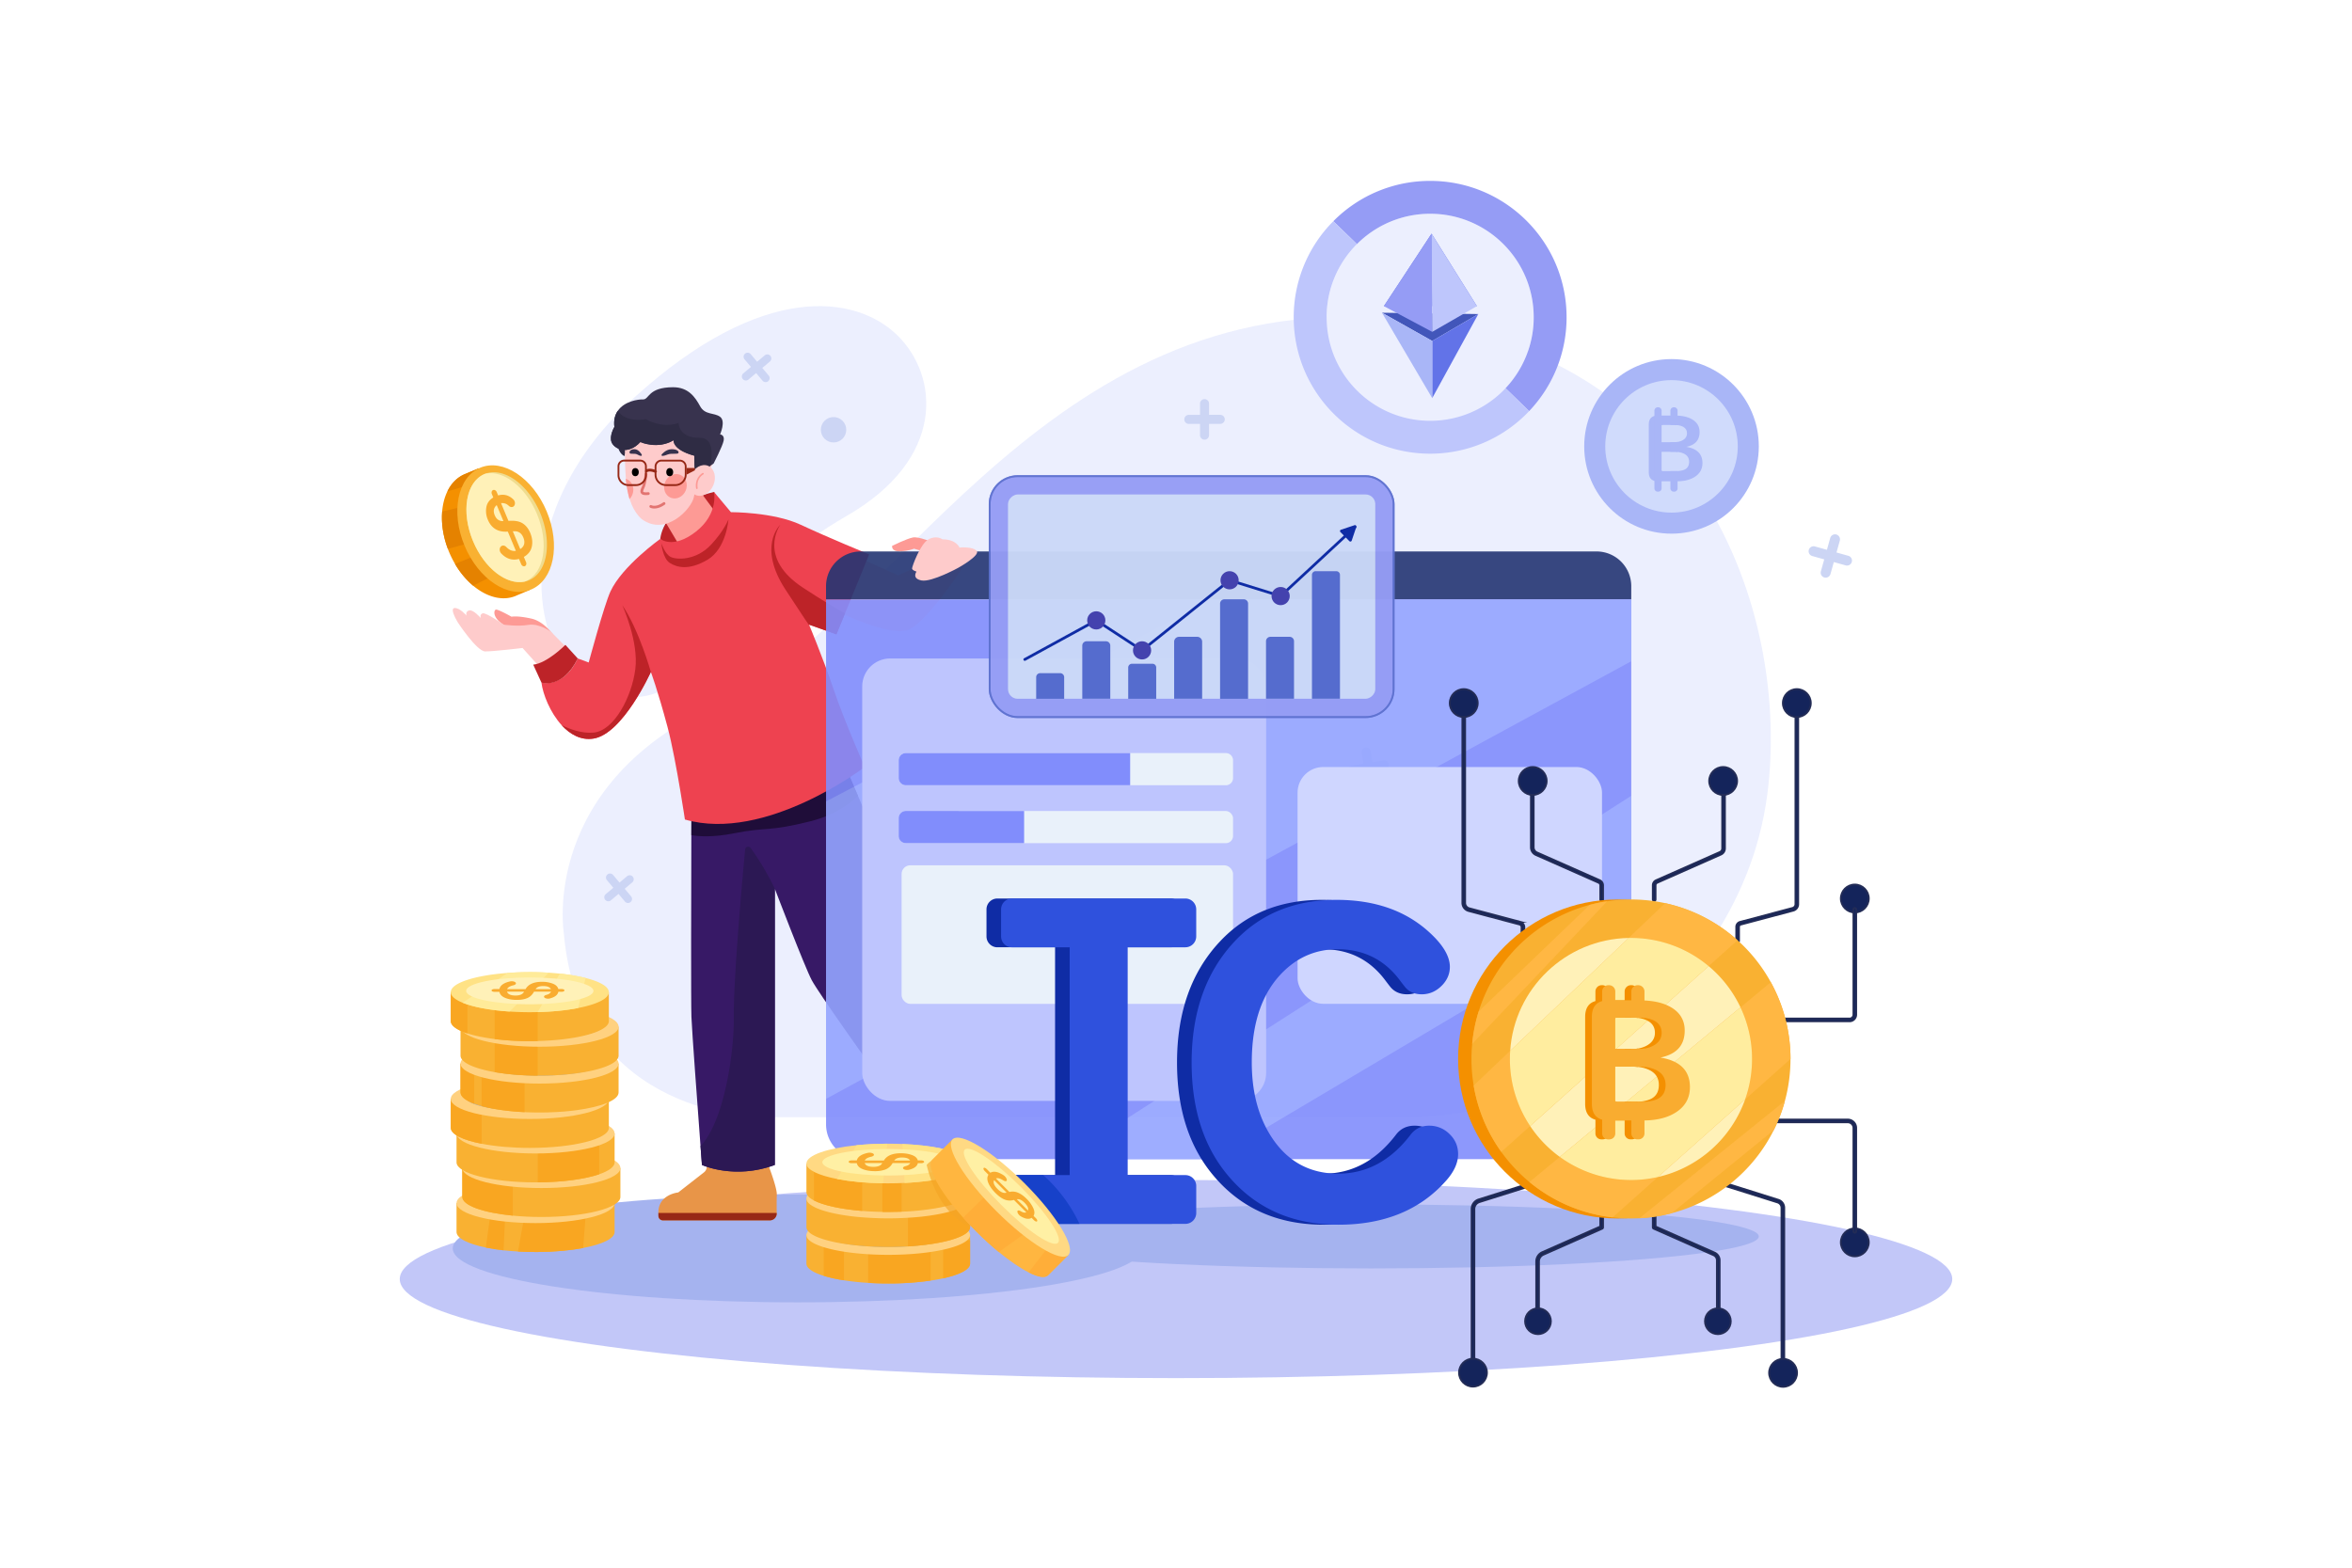 <svg xmlns="http://www.w3.org/2000/svg" viewBox="0 0 4680 3120"><defs><style>.cls-1{fill:#fff;opacity:0;}.cls-2{fill:#eceffe;}.cls-3{fill:#ccd5f4;}.cls-38,.cls-4{fill:#959cf5;}.cls-5{fill:#bec6fc;}.cls-6{fill:#4256ba;}.cls-7{fill:#6273e8;}.cls-8{fill:#a9b6f7;}.cls-9{fill:#d0dbfc;}.cls-10{fill:#c2c7f8;}.cls-11{fill:#a5b3ef;}.cls-12{fill:#fecbcb;}.cls-13{fill:#e89548;}.cls-14{fill:#972816;}.cls-15{fill:#bd2328;}.cls-16{fill:#fd9a95;}.cls-17{fill:#2f2c44;}.cls-18{fill:#e27471;}.cls-19{fill:#38334e;}.cls-20{fill:#371966;}.cls-21{fill:#1f0d39;}.cls-22{fill:#ee4250;}.cls-23{fill:#f49000;}.cls-24{fill:#e58200;}.cls-25{fill:#f9b132;}.cls-26{fill:#efdc8f;}.cls-27{fill:#fff1b8;}.cls-28{fill:#f9ac30;}.cls-29{fill:#2c1854;}.cls-30{opacity:0.9;}.cls-31{fill:#243572;}.cls-32{fill:#818dfc;}.cls-33{fill:#94a4ff;}.cls-34{fill:#bec5fe;}.cls-35{fill:#cfd6ff;}.cls-36{fill:#e9f1fa;}.cls-37{opacity:0.96;}.cls-38{stroke:#7886ea;}.cls-38,.cls-40,.cls-54{stroke-miterlimit:10;stroke-width:3.64px;}.cls-39{fill:#dcebf9;opacity:0.76;}.cls-40{fill:none;stroke:#5d70ce;}.cls-41{fill:#0f2ca5;}.cls-42{fill:#4442ae;}.cls-43{fill:#556cce;}.cls-44{fill:#f9a621;}.cls-45{fill:#ffd180;}.cls-46{fill:#adadad;}.cls-47{fill:#565656;}.cls-48{fill:#ffd983;}.cls-49{fill:#ffe285;}.cls-50{fill:#fff0a4;}.cls-51{fill:#ffeb99;}.cls-52{fill:#f4a525;opacity:0.65;}.cls-53{fill:#2f51dd;}.cls-54{fill:#14245b;stroke:#232c56;}.cls-55{fill:#ffb743;}.cls-56{fill:#ffed9f;}.cls-57{fill:#1741c9;}.cls-58{fill:#ffb640;}.cls-59{fill:#ffae39;}</style></defs><title>02</title><g id="_2" data-name="2"><rect class="cls-1" x="2.47" y="-1.33" width="4680" height="3120"/><path class="cls-2" d="M1122,1858.25s-50.91-300.86,316.52-462.11C1758,1255.93,2066.47,597.41,2725.82,632.2s837.93,593,790.61,949.85c-30.24,228.08-171.79,394.14-312.74,503.63-115.45,89.68-259.06,137.77-406.62,137.77H1514S1153.19,2223.45,1122,1858.25Z"/><path class="cls-2" d="M1405.26,1291s81.46-150.22,279.45-264.22,183.9-278.41,100.75-359.56S1516.13,560.66,1262.7,790.6,1058.77,1291,1158.45,1354.8C1316.72,1456.05,1405.26,1291,1405.26,1291Z"/><circle class="cls-3" cx="1658.6" cy="855.32" r="25.27"/><path class="cls-3" d="M2396.78,875a8.94,8.94,0,0,1-6.38-2.66,9.14,9.14,0,0,1-2.62-6.37V843.66h-22.27a9,9,0,1,1,0-18h22.27V803.34a9,9,0,1,1,18,0v22.27h22.27a9,9,0,0,1,9,9,9.1,9.1,0,0,1-9,9h-22.27v22.27A9,9,0,0,1,2396.78,875Z"/><path class="cls-3" d="M1528.58,758.65a8,8,0,0,1-5.85,1.83,8.13,8.13,0,0,1-5.44-2.84l-12.73-15.14-15.14,12.73A8,8,0,1,1,1479.11,743l15.14-12.73-12.73-15.14a8,8,0,1,1,12.27-10.31l12.73,15.14,15.14-12.73a8,8,0,0,1,11.29,1,8.07,8.07,0,0,1-1,11.27l-15.15,12.73,12.73,15.14A8,8,0,0,1,1528.58,758.65Z"/><path class="cls-3" d="M1254.75,1795.24a7.93,7.93,0,0,1-5.86,1.84,8.13,8.13,0,0,1-5.43-2.84l-12.73-15.14-15.14,12.73a8,8,0,1,1-10.31-12.27l15.14-12.73-12.73-15.14a8,8,0,1,1,12.27-10.32l12.73,15.15,15.14-12.73a8,8,0,0,1,11.29,1,7.84,7.84,0,0,1,1.82,5.83,7.94,7.94,0,0,1-2.79,5.44L1243,1768.79l12.73,15.14A8,8,0,0,1,1254.75,1795.24Z"/><path class="cls-3" d="M3684.7,1118.34a9.81,9.81,0,0,1-4.7,6,10,10,0,0,1-7.52.88l-23.56-6.59-6.59,23.55a9.91,9.91,0,1,1-19.08-5.34l6.59-23.55-23.55-6.6a9.91,9.91,0,1,1,5.34-19.08l23.56,6.59,6.59-23.55a9.92,9.92,0,0,1,12.23-6.84,10,10,0,0,1,6.85,12.18l-6.59,23.56,23.55,6.59A9.93,9.93,0,0,1,3684.7,1118.34Z"/><path class="cls-3" d="M2763.23,1520.8a9,9,0,0,1-1.59,6.73,9.11,9.11,0,0,1-5.87,3.62l-22,3.62,3.61,22a9,9,0,1,1-17.81,2.93l-3.61-22-22,3.61a9,9,0,1,1-2.93-17.8l22-3.61-3.62-22a9,9,0,0,1,7.46-10.35,9.1,9.1,0,0,1,10.35,7.43l3.61,22,22-3.61A9,9,0,0,1,2763.23,1520.8Z"/><path class="cls-2" d="M3051.72,631.47a206,206,0,0,1-206,206c-113.81,0-206.05-92.24-206.05-206a206,206,0,0,1,206.05-206C2959.48,425.43,3051.72,517.66,3051.72,631.47Z"/><path class="cls-4" d="M2845.71,360A270.4,270.4,0,0,0,2653,440.3L2700,485.84a205.4,205.4,0,0,1,145.76-60.41c113.77,0,206,92.23,206,206a205.32,205.32,0,0,1-56,141.17l46.95,45.55a270.38,270.38,0,0,0,74.46-186.72C3117.14,481.54,2995.61,360,2845.71,360Z"/><path class="cls-5" d="M3042.68,818.19a270.56,270.56,0,0,1-197,84.72c-149.94,0-271.47-121.54-271.47-271.44A270.54,270.54,0,0,1,2653,440.3L2700,485.84a205.35,205.35,0,0,0-60.29,145.63c0,113.77,92.24,206,206.05,206a205.35,205.35,0,0,0,150-64.84Z"/><polygon class="cls-6" points="2749.83 622.38 2941.55 625.02 2849.81 678.58 2749.83 622.38"/><polygon class="cls-7" points="2753.66 609.27 2938.69 609.27 2848.54 465.04 2753.66 609.27"/><polygon class="cls-7" points="2849.81 678.58 2941.55 625.02 2849.81 792.35 2849.81 678.58"/><polygon class="cls-8" points="2849.81 678.58 2849.81 792.35 2749.83 622.38 2849.81 678.58"/><polygon class="cls-4" points="2753.66 609.27 2849.81 660.46 2848.54 465.04 2753.66 609.27"/><polygon class="cls-5" points="2848.54 465.04 2938.69 609.27 2849.81 660.46 2848.54 465.04"/><circle class="cls-8" cx="3325.97" cy="888.37" r="173.72"/><circle class="cls-9" cx="3325.97" cy="888.37" r="131.84"/><path class="cls-8" d="M3355.41,889.34q26.46-5.45,26.44-29.42,0-18.45-18.3-27.13-10.07-4.85-25.51-5.63c-1.95-.09-4-.15-6.08-.15h-33q-18.2,0-18.21,18.12v94.54q0,18.21,18.21,18.2h36.94c.73,0,1.43,0,2.14,0q18.35-.35,30.42-6.64,19.1-9.88,19.08-29.75Q3387.54,894.69,3355.41,889.34Zm-50.5-39.92c0-2.4,1.26-3.59,3.77-3.59h23.11a55.32,55.32,0,0,1,6.25.34,31.09,31.09,0,0,1,9.49,2.47c6.14,2.79,9.2,7.38,9.2,13.73s-3.18,11-9.53,14.27a30.45,30.45,0,0,1-9.16,2.9,40.81,40.81,0,0,1-6.78.52h-26.35Zm47.62,84.9c-3.58,1.8-8.42,2.86-14.49,3.22-1.45.07-3,.11-4.59.11h-23.9c-3.08,0-4.64-1.49-4.64-4.46v-34h26.7a62.32,62.32,0,0,1,6.43.32,36.65,36.65,0,0,1,11.87,3q11.1,5.07,11.11,16.55Q3361,929.95,3352.53,934.32Z"/><path class="cls-8" d="M3298.79,810.52h.61a6.84,6.84,0,0,1,6.84,6.84V972a6.42,6.42,0,0,1-6.42,6.42h-1.46a6.42,6.42,0,0,1-6.42-6.42V817.36a6.84,6.84,0,0,1,6.84-6.84Z"/><path class="cls-8" d="M3338,817.37v28.8a55.32,55.32,0,0,0-6.25-.34h-8V817.37a6.84,6.84,0,0,1,6.84-6.84h.61A6.84,6.84,0,0,1,3338,817.37Z"/><path class="cls-8" d="M3338,879.54v20a62.32,62.32,0,0,0-6.43-.32h-7.86V880.06h7.51A40.81,40.81,0,0,0,3338,879.54Z"/><path class="cls-8" d="M3333.45,937.65c1.6,0,3.14,0,4.59-.11V972a6.41,6.41,0,0,1-6.42,6.41h-1.45a6.41,6.41,0,0,1-6.42-6.41V937.65Z"/><ellipse class="cls-10" cx="2340" cy="2545.58" rx="1544.58" ry="197.16"/><ellipse class="cls-11" cx="1586.7" cy="2484.61" rx="685.79" ry="107.33"/><ellipse class="cls-11" cx="2727.77" cy="2460.73" rx="771.92" ry="63.69"/><path class="cls-12" d="M1681.49,1097.49l106,47.79,69.11-32.78,64.74,8.58s-74.3,114.56-112.53,131.69-150.26-39.6-150.26-39.6Z"/><path class="cls-13" d="M1545.5,2414v1a13.61,13.61,0,0,1-13.62,13.74H1319.11a9,9,0,0,1-9-9.14l0-2.91q-.09-1.38-.09-2.67c-.68-37,39.56-40.84,39.56-40.84l.54-.41,31-24.22,19.65-15.34a14.26,14.26,0,0,0,5-7.33l5.41-18.94h113.13s22.08,54.88,21.4,70.93C1545.29,2387.11,1545.38,2402.55,1545.5,2414Z"/><path class="cls-14" d="M1545.5,2414v1a13.61,13.61,0,0,1-13.62,13.74H1319.11a9,9,0,0,1-9-9.14l0-2.91q-.09-1.38-.09-2.67Z"/><path class="cls-15" d="M1313.81,1072.47s4.33-69.26,106.91-93.41c0,0,15.79,26.82,17.17,43.35s-73.48,68.49-73.48,68.49l-30,6.59Z"/><path class="cls-16" d="M1321.21,1034.19l33.71,56.71s55-5.19,65.8-75.33L1392.24,977S1349.84,967.52,1321.21,1034.19Z"/><path class="cls-17" d="M1267.4,874.25s-19.5,13.14-25,33.52c0,0-11.91-4.88-13.86-24.34-2.46-24.66,9.19-44.19,27.67-41.26S1267.4,874.25,1267.4,874.25Z"/><path class="cls-12" d="M1394,959.1s-9,6.47-13.31,29.89-55.8,79.33-103.67,44.22c-35.17-30.74-33-97-33.64-140.33-3.72-97.4,132.68-128,170.3-41.07C1441,922.26,1394,959.1,1394,959.1Z"/><path class="cls-18" d="M1285.32,985.32c-5,0-8-1.1-9.74-3.42-2.66-3.64-.52-8.47,1.38-12.72.29-.65.58-1.31.85-1.94,2.87-6.82,5-23.84,5-24a2.73,2.73,0,0,1,5.42.66c-.08.73-2.19,18-5.35,25.47q-.43,1-.9,2c-1.09,2.47-2.75,6.19-2,7.28.23.3,1.75,1.78,9.9.89a2.74,2.74,0,0,1,.59,5.44A47.56,47.56,0,0,1,1285.32,985.32Z"/><ellipse class="cls-16" cx="1344" cy="967.77" rx="24.66" ry="22.16" transform="translate(-69.45 1830.96) rotate(-67.17)"/><path class="cls-16" d="M1258,985a26.54,26.54,0,0,1-5.47,8.29,240.83,240.83,0,0,1-7.46-40.34,16.66,16.66,0,0,1,2.05.73C1258.45,958.38,1263.31,972.41,1258,985Z"/><path class="cls-19" d="M1440,876.62c-2.07,11.37-20.15,46-20.15,46l-6.42,4.37-15.27,10.46s-7.76,13.09-12.43,9.88-4.12-40.38-4.12-40.38c-44.43-12.07-41.33-30.8-41.33-30.8-32,19.1-66.12,3.6-66.12,3.6-25.84,27.89-52.7,12.91-57.37,0s5.69-30,5.69-30c-1.64-13.7,1.31-24.12,6.71-32,13.19-19.36,40.93-23.18,50.11-22.82,12.94.51,9.26-24.2,60-24.27,30.47,0,43.88,19.64,53.73,37.72s27.88,12.39,39.76,21.11,0,35,0,35S1442.06,865.25,1440,876.62Z"/><path class="cls-17" d="M1413.44,927l-15.27,10.46s-7.76,13.09-12.43,9.88-4.12-40.38-4.12-40.38c-44.43-12.07-41.33-30.8-41.33-30.8-32,19.1-66.12,3.6-66.12,3.6-25.84,27.89-52.7,12.91-57.37,0s5.69-30,5.69-30c-1.64-13.7,1.31-24.12,6.71-32,7.47,10.9,23.29,21.21,56,16.55,0,0,30.62,19.1,65,7.54,0,0-.48,30,42.21,29.49C1419.17,871,1418,902.93,1413.44,927Z"/><ellipse class="cls-12" cx="1396.8" cy="956.24" rx="31.57" ry="24.55" transform="translate(-26.5 1872.56) rotate(-67.17)"/><path class="cls-16" d="M1386,973.07a1.6,1.6,0,0,1-1-1.24c-3.23-21.7,12.81-30.38,13-30.47a1.6,1.6,0,0,1,1.49,2.83c-.58.31-14.18,7.78-11.29,27.17a1.6,1.6,0,0,1-1.35,1.82A1.53,1.53,0,0,1,1386,973.07Z"/><path class="cls-18" d="M1302,1012a18.73,18.73,0,0,1-8.5-1.75,2.74,2.74,0,0,1,2.61-4.81c.43.22,9.29,4.57,23.47-5.5a2.74,2.74,0,1,1,3.17,4.46C1314.27,1010.42,1307.13,1012,1302,1012Z"/><ellipse cx="1332.61" cy="939.66" rx="6.85" ry="8.15"/><ellipse cx="1264.16" cy="939.66" rx="6.85" ry="8.15"/><path class="cls-19" d="M1316.5,904.57s7.87-9.91,18.66-10.49,16.33,3.79,14.87,7.29-13.7,0-21.58,3.2S1315,908.66,1316.5,904.57Z"/><path class="cls-19" d="M1276.9,904.58s-5.66-9.92-13.41-10.5-11.74,3.79-10.69,7.29,9.85,0,15.51,3.21S1278,908.66,1276.9,904.58Z"/><path class="cls-14" d="M1366.08,926.52a13.64,13.64,0,0,0-13.47-11.67h-36.45a13.61,13.61,0,0,0-13.59,13.6v6.24c-7.71-2.64-12.61-2-15.51-.82v-6A13.08,13.08,0,0,0,1274,914.84h-32.11a13.08,13.08,0,0,0-13.06,13.07v17.76a21.63,21.63,0,0,0,21.6,21.61h15a21.63,21.63,0,0,0,21.61-21.61V940.2a3.1,3.1,0,0,0,.71-.49s3.72-3.5,14.8.84v4.15a22.59,22.59,0,0,0,22.56,22.57h18.55a22.59,22.59,0,0,0,22.56-22.57V928.45A10,10,0,0,0,1366.08,926.52Zm-100.63,37.12h-15a18,18,0,0,1-18-18V927.91a9.43,9.43,0,0,1,9.42-9.42H1274a9.42,9.42,0,0,1,9.42,9.42v8.62a2.62,2.62,0,0,0,0,2.65v6.49A18,18,0,0,1,1265.45,963.64Zm97.15-18.94a18.94,18.94,0,0,1-18.92,18.92h-18.55a18.94,18.94,0,0,1-18.92-18.92v-4.42a2.83,2.83,0,0,0,.69-.94,2.71,2.71,0,0,0-.69-3v-7.85a10,10,0,0,1,10-10h36.45a10,10,0,0,1,9.84,8.27l0,.39a7,7,0,0,1,.11,1.29Z"/><polygon class="cls-14" points="1366.24 931.34 1382.7 931.34 1382.7 935.97 1366.24 944.54 1366.24 931.34"/><path class="cls-20" d="M1811,1824l-81.46,293.45S1629.22,1977,1615.22,1950.76s-73.48-182-73.48-182v549.72c-80.51,29.78-145,0-145,0s-1.13-14.73-2.85-37.65c-5.46-72.9-17-228.65-18.07-256.6s-.52-255.83-.19-362.15c.11-33,.19-54.31.19-54.31l300.66-95,30.73,71.15Z"/><path class="cls-21" d="M1707.26,1583.94c-18,17.35-48,38.67-93.93,50.3-86,21.79-86,10.9-153.12,24.24-41.34,8.2-69.22,6.3-84.53,3.61.11-33,.19-54.31.19-54.31l300.66-95Z"/><path class="cls-22" d="M1658.6,1371.48c22.19,65.21,62,155,62,155S1523.74,1677.28,1362.82,1631c0,0-3.65-24.6-9.15-57.3-6.82-40.49-16.44-93.41-25.52-127.2-20.12-75-33.09-109.24-33.09-109.24s-55.44,123.38-114.16,132.64c-24.93,3.93-46.47-8.28-63.38-26.72-22.86-25-37.25-61.38-40.17-84.71,0,0,43.63,12,72.32-48l21.72,8s30.58-113.72,43.23-141.24c23.32-50.74,99.21-104.75,99.21-104.75s25.08,21.28,70.78-14.33,36.12-79.06,36.12-79.06l33.65,40.21s84.63-.3,138.72,25,136.39,59.12,136.39,59.12l-48,117.21-17.17,41.85-54.53-19.39s.08.14.11.22.22.54.4,1c1.75,4.15,7.55,18.15,15.27,37.76C1635.05,1306.13,1647.41,1338.57,1658.6,1371.48Z"/><path class="cls-15" d="M1449.47,1033.74s-8.55,22.43-34.55,50.22c-30.22,32.3-69.07,30.2-80.53,24.39s-18.47-27.24-18.47-27.24,2.9,30.36,16.69,39.14,37.62,15.88,75.23-6.27S1449.47,1033.74,1449.47,1033.74Z"/><path class="cls-16" d="M1104.16,1268.31s-18.84-31-47.09-37.24-39.25-3.67-39.25-3.67-27.73-15.69-31.39-14.12-5.94,13.08,9.07,25.38a299.15,299.15,0,0,0,32.79,22.76Z"/><path class="cls-12" d="M1096.84,1257.75s-23.55-17.79-45.53-14.12-49.19-.48-49.19-.48-34.53-24.12-41.33-22.55-4.19,9.42-4.19,9.42-14.65-17.27-23-15.17-5.23,10.46-5.23,10.46-13.61-16.22-24.07-15.17,6.8,28.78,6.8,28.78,37.67,57.56,54.42,57.56,74.3-6.81,74.3-6.81l33,36.86s27.34-2.36,51.58-40.8Z"/><path class="cls-15" d="M1077.35,1358.5s41.37,14.08,72.32-48L1125,1283.41s-36.46,36.73-64,39.37Z"/><path class="cls-23" d="M1050.82,1167.3l3,7-25.62,10.72c-.66.32-1.32.65-2,.94-26.42,11-57.7,2.26-84.71-20.34a166.25,166.25,0,0,1-36.12-43.51A188.51,188.51,0,0,1,893.76,1099c-.91-2.19-1.79-4.41-2.62-6.6-9.66-25.66-13.24-51.43-11.34-74.35,1.2-14.8,4.7-28.36,10.35-39.95,7.69-15.93,19.39-28.1,34.66-34.48l27.63-11.55,3,7.14a81,81,0,0,1,21.47,5.14c31.64,12.06,62.36,43.45,80.29,86.31C1079.17,1083.17,1075.31,1137.3,1050.82,1167.3Z"/><path class="cls-24" d="M962.79,998.47v74.29l-71.65,19.63c-9.66-25.66-13.24-51.43-11.34-74.35Z"/><path class="cls-24" d="M989.28,1141.58l-47.85,24.07a166.25,166.25,0,0,1-36.12-43.51l61.82-24.65Z"/><path class="cls-24" d="M976.9,944.34l-1.42,8.56-85.33,25.19c7.69-15.93,19.39-28.1,34.66-34.48l27.63-11.55,3,7.14A81,81,0,0,1,976.9,944.34Z"/><ellipse class="cls-25" cx="1006.18" cy="1051.97" rx="88.57" ry="131.35" transform="translate(-327.95 469.63) rotate(-22.69)"/><path class="cls-26" d="M1052.38,1154.94a45.92,45.92,0,0,1-8.67,2.66c-.07,0-.11,0-.15,0-35.64,7.18-79.67-26.65-102.2-80.48C917,1018.77,927.07,959,964,943.5c.73-.33,1.49-.58,2.22-.87l.4-.11c36.6-12.8,84.56,21.76,108.4,78.76C1099.4,1079.67,1089.27,1139.52,1052.38,1154.94Z"/><path class="cls-27" d="M1045.93,1156.72c-.73.33-1.49.59-2.22.88-.07,0-.11,0-.15,0-35.64,7.18-79.67-26.65-102.2-80.48C917,1018.77,927.07,959,964,943.5c.73-.33,1.49-.58,2.22-.87l.4-.11c35.61-6.93,79.46,26.82,101.91,80.55C1092.91,1081.46,1082.82,1141.31,1045.93,1156.72Z"/><path class="cls-28" d="M981.07,975.33h0c2.66-1.11,5.92.62,7.28,3.86l2.84,6.81q17-4.79,30.28,8c3.67,3.51,4.22,9.57,1.32,13h0c-2.6,3-7,2.84-10.37-.25a23.9,23.9,0,0,0-4.84-3.63,19,19,0,0,0-10.6-1.75l14.77,35.33q18-1.44,27.9,4.67t15.4,19.17q6,14.38,3.11,27.46t-15.81,20.36l4.38,10.47c1.36,3.24.3,6.78-2.36,7.89h0c-2.66,1.11-5.92-.62-7.28-3.86l-4.38-10.47q-19.94,5.33-35.41-11c-3.74-3.95-4-10.36-.66-13.7h0c3-3,7.69-2.38,11,1.15q8.69,9.12,18.82,7.4l-16-38.24q-29,2.08-39.78-23.66a44.06,44.06,0,0,1-3-24.57q2-12.43,13.86-19.7l-2.85-6.81C977.35,980,978.41,976.44,981.07,975.33Zm7.32,29.95q-9.2,7.71-3.88,20.39,5,11.92,17.2,11.46Zm46.82,87.5q12.39-8.05,6-23.28-5.81-13.9-20.79-12Z"/><path class="cls-29" d="M1541.74,1768.77v549.72c-80.51,29.78-145,0-145,0s-1.13-14.73-2.85-37.65c45-46.11,67.11-179.19,66.27-258.42-.78-76.53,17.24-275.47,22.51-331.88a6,6,0,0,1,10.79-3C1521.56,1725.52,1541.74,1768.77,1541.74,1768.77Z"/><path class="cls-15" d="M1295.06,1337.29s-55.44,123.38-114.16,132.64c-24.93,3.93-46.47-8.28-63.38-26.72,16.55,8.09,40.46,16.91,63.45,14.84,40.9-3.69,76.15-70.93,83.18-126.34,7-54.38-24.89-124.94-26-127.42C1271.44,1253.1,1295.06,1337.29,1295.06,1337.29Z"/><path class="cls-15" d="M1664.32,1262.5l-54.53-19.39s.08.14.11.22c.18.36.51,1,.4,1-.43,0-6.81-8.68-47.56-71.22-55.22-84.82-11.78-127.14-10.06-128.78-1.42,2-45.85,65.94,45.67,125.68,39.4,25.73,65.82,41.26,83.14,50.62Z"/><g class="cls-30"><path class="cls-31" d="M3245.88,1166.6v26.46H1643.63V1166.6a69.12,69.12,0,0,1,69.11-69.11h1464A69.12,69.12,0,0,1,3245.88,1166.6Z"/><path class="cls-32" d="M3245.9,1193.06V2237.83a69.11,69.11,0,0,1-69.11,69.1h-1464a69.11,69.11,0,0,1-69.11-69.1V1193.06Z"/><polygon class="cls-33" points="3245.9 1193.06 3245.9 1315.97 1643.65 2186.95 1643.65 1594.98 2410.86 1193.06 3245.9 1193.06"/><polygon class="cls-33" points="3245.9 1583.76 3245.9 1812.91 2414.1 2306.93 2115.81 2306.93 3245.9 1583.76"/></g><rect class="cls-34" x="1715.63" y="1310.47" width="803.72" height="880.55" rx="55.68"/><rect class="cls-35" x="2581.89" y="1526.49" width="605.79" height="471.3" rx="51.09"/><rect class="cls-36" x="1794" y="1722.1" width="659.52" height="275.81" rx="17.26"/><path class="cls-36" d="M2453.52,1513.1v35.4a14.29,14.29,0,0,1-14.33,14.28H1802.51a14.28,14.28,0,0,1-14.32-14.28v-35.4a14.32,14.32,0,0,1,14.32-14.32h636.68A14.33,14.33,0,0,1,2453.52,1513.1Z"/><path class="cls-32" d="M2248.79,1498.78v64H1802.51a14.28,14.28,0,0,1-14.32-14.28v-35.4a14.32,14.32,0,0,1,14.32-14.32Z"/><rect class="cls-36" x="1788.19" y="1614.04" width="665.33" height="64.04" rx="14.32"/><path class="cls-32" d="M2037.79,1614v64H1802.51a14.32,14.32,0,0,1-14.32-14.32v-35.39a14.33,14.33,0,0,1,14.32-14.33Z"/><g class="cls-37"><rect class="cls-38" x="1969.26" y="947.64" width="803.72" height="479.53" rx="55.68"/><rect class="cls-39" x="2167.81" y="821.98" width="406.63" height="730.83" rx="19.24" transform="translate(3558.52 -1183.73) rotate(90)"/><rect class="cls-40" x="1969.26" y="947.64" width="803.72" height="479.53" rx="55.68"/></g><path class="cls-41" d="M2039.12,1315.17a2.73,2.73,0,0,1-1.31-5.13l142.26-77.76a2.71,2.71,0,0,1,2.81.11l89.44,58.57,172.6-138.24a2.76,2.76,0,0,1,2.52-.47l100.07,31,146.78-136.3a2.73,2.73,0,0,1,3.72,4L2550.08,1188.3a2.73,2.73,0,0,1-2.67.61l-100.2-31-173,138.57a2.73,2.73,0,0,1-3.21.15l-89.73-58.76-140.83,77A2.66,2.66,0,0,1,2039.12,1315.17Z"/><path class="cls-41" d="M2667.1,1058.83,2685,1077a2.79,2.79,0,0,0,4.63-1.07l9.09-27.14a2.79,2.79,0,0,0-3.54-3.53l-26.93,9A2.8,2.8,0,0,0,2667.1,1058.83Z"/><circle class="cls-42" cx="2181.38" cy="1234.67" r="18.1"/><circle class="cls-42" cx="2272.48" cy="1294.34" r="18.1"/><circle class="cls-42" cx="2446.63" cy="1154.86" r="18.1"/><circle class="cls-42" cx="2548.21" cy="1186.3" r="18.1"/><path class="cls-43" d="M2162.17,1276.24h38.42a8.65,8.65,0,0,1,8.65,8.65v105.82a0,0,0,0,1,0,0h-55.72a0,0,0,0,1,0,0V1284.89A8.65,8.65,0,0,1,2162.17,1276.24Z"/><path class="cls-43" d="M2252.37,1321h40.81a7.46,7.46,0,0,1,7.46,7.46v62.25a0,0,0,0,1,0,0h-55.72a0,0,0,0,1,0,0v-62.25A7.46,7.46,0,0,1,2252.37,1321Z"/><path class="cls-43" d="M2069.82,1339.7h39.61a8.06,8.06,0,0,1,8.06,8.06v43a0,0,0,0,1,0,0h-55.72a0,0,0,0,1,0,0v-43A8.06,8.06,0,0,1,2069.82,1339.7Z"/><path class="cls-43" d="M2346.1,1267.39h36.14a9.79,9.79,0,0,1,9.79,9.79v113.53a0,0,0,0,1,0,0h-55.72a0,0,0,0,1,0,0V1277.18A9.79,9.79,0,0,1,2346.1,1267.39Z"/><path class="cls-43" d="M2527.84,1267.39h38.26a8.73,8.73,0,0,1,8.73,8.73v114.59a0,0,0,0,1,0,0h-55.72a0,0,0,0,1,0,0V1276.12A8.73,8.73,0,0,1,2527.84,1267.39Z"/><path class="cls-43" d="M2436.2,1192.74h38.74a8.49,8.49,0,0,1,8.49,8.49v189.48a0,0,0,0,1,0,0h-55.72a0,0,0,0,1,0,0V1201.23A8.49,8.49,0,0,1,2436.2,1192.74Z"/><path class="cls-43" d="M2617.92,1136.76h41a7.34,7.34,0,0,1,7.34,7.34v246.61a0,0,0,0,1,0,0h-55.72a0,0,0,0,1,0,0V1144.1A7.34,7.34,0,0,1,2617.92,1136.76Z"/><path class="cls-25" d="M1930.28,2457.9v57c0,11.59-20.73,22.05-53.72,29.27-7.65,1.67-15.93,3.17-24.79,4.44a584.69,584.69,0,0,1-84.3,5.73c-13.82,0-27.19-.4-40-1.21-17.31-1-33.53-2.77-48.14-5.1a283.56,283.56,0,0,1-40.32-8.89c-21.54-6.71-34.37-15.13-34.37-24.24v-57Z"/><path class="cls-44" d="M1851.77,2473.1v75.52a584.69,584.69,0,0,1-84.3,5.73c-13.82,0-27.19-.4-40-1.21v-80Z"/><path class="cls-44" d="M1930.28,2468.15v46.76c0,11.59-20.73,22.05-53.72,29.27v-76Z"/><path class="cls-44" d="M1679.34,2460.71V2548a283.56,283.56,0,0,1-40.32-8.89v-78.44Z"/><path class="cls-45" d="M1930.28,2457.92v0c0,4.12-2.58,8.05-7.43,11.77-20.7,16-82.45,27.67-155.38,27.67-88.5,0-160.56-17.13-162.82-38.42,0-.33,0-.69,0-1a12.41,12.41,0,0,1,3.24-7.88c10.75-12.86,47.35-23.43,96.08-28.42a644.25,644.25,0,0,1,127.06,0,404,404,0,0,1,46.54,7.25c24.86,5.5,42.61,12.86,49.5,21.21A12.21,12.21,0,0,1,1930.28,2457.92Z"/><ellipse class="cls-46" cx="1767.46" cy="2455.37" rx="131.13" ry="26.41"/><path class="cls-47" d="M1833,2451.73h-6.74c-1.31-4.82-5.21-8.39-11.74-10.76a64.58,64.58,0,0,0-21.83-3.5q-25.53,0-34,14.51h-37.94c1.39-3.54,5.69-6.05,12.87-7.65,3.28-.73,5.36-2.19,5.36-3.8a2.17,2.17,0,0,0-.48-1.31c-1.64-2.29-7.14-3.5-11.81-2.48-12.83,2.81-20.12,7.8-21.79,15H1694.5c-3.25,0-5.83,1.2-5.83,2.73s2.58,2.73,5.83,2.73h10.39a3.9,3.9,0,0,0,.18.73c1.24,4.81,5.07,8.53,11.41,11.12q10.05,4,24.31,4c8.64,0,15.82-1.2,21.61-3.57a27.65,27.65,0,0,0,13.16-11.59,9.55,9.55,0,0,0,.62-1h35.06a6.5,6.5,0,0,1-.65,1,11.32,11.32,0,0,1-4.56,3.79,27.24,27.24,0,0,1-4.77,1.61c-2.81.72-4.49,2.07-4.49,3.49a2.2,2.2,0,0,0,.62,1.5c1.86,2.08,7.18,3.06,11.45,2,9.91-2.44,15.63-6.56,17.24-12.36a4.87,4.87,0,0,0,.18-.73H1833c3.25,0,5.84-1.2,5.84-2.73S1836.25,2451.73,1833,2451.73Zm-95,12.82q-14,0-17-6.63a4.84,4.84,0,0,1-.44-1h35a11.3,11.3,0,0,1-.59,1C1752.27,2462.33,1746.66,2464.55,1738.05,2464.55Zm41.3-12.61c2.63-4,7.87-6.05,15.78-6.05q12.58,0,15.82,6.05Z"/><path class="cls-25" d="M1930.28,2385.3v57a11.91,11.91,0,0,1-3.24,7.83,35.36,35.36,0,0,1-10,7.8,73.23,73.23,0,0,1-7.66,3.72c-20.74,9-55.4,15.67-96.8,18.52-1.94.14-3.9.29-5.84.4-2.15.14-4.3.25-6.45.36-2.84.15-5.72.29-8.64.4-5.17.15-10.46.29-15.78.37-2.77.07-5.57.07-8.38.07s-5.61,0-8.38-.07c-5.33-.08-10.61-.22-15.79-.37-2.91-.11-5.79-.25-8.63-.4-4.2-.22-8.28-.44-12.29-.76-47-3.25-85.32-11.52-104.46-22.24a34.56,34.56,0,0,1-10.06-7.83,12.08,12.08,0,0,1-3.21-7.8v-57Z"/><path class="cls-44" d="M1930.28,2388.91v53.36a11.91,11.91,0,0,1-3.24,7.83,35.36,35.36,0,0,1-10,7.8,73.23,73.23,0,0,1-7.66,3.72c-20.74,9-55.4,15.67-96.8,18.52-1.94.14-3.9.29-5.84.4v-91.63Z"/><path class="cls-45" d="M1930.28,2385.32c0,12.43-23.8,23.51-60.94,30.76-11.59,2.26-24.49,4.12-38.34,5.58a654.63,654.63,0,0,1-127.06,0c-57.15-5.91-97.61-19.47-99.29-35.32,0-.33,0-.7,0-1a11.41,11.41,0,0,1,2.11-6.38c8.27-12.36,40.31-22.78,84.34-28.43h0A585.32,585.32,0,0,1,1758,2346c3.13,0,6.27-.07,9.44-.07,11,0,21.72.25,32.07.76,15.68.77,30.55,2.08,44.25,3.87h.15c44,5.65,76,16.11,84.27,28.46A11.62,11.62,0,0,1,1930.28,2385.32Z"/><ellipse class="cls-46" cx="1767.46" cy="2382.74" rx="131.13" ry="26.41"/><path class="cls-47" d="M1833,2379.08h-6.74c-1.31-4.81-5.21-8.38-11.74-10.75a64.58,64.58,0,0,0-21.83-3.5q-25.53,0-34,14.51h-37.94q2.09-5.25,12.87-7.62c3.28-.73,5.36-2.22,5.36-3.83a2.17,2.17,0,0,0-.48-1.31c-1.64-2.3-7.14-3.46-11.81-2.48-12.83,2.81-20.12,7.8-21.79,15H1694.5c-3.25,0-5.83,1.24-5.83,2.74s2.58,2.77,5.83,2.77h10.39a4.1,4.1,0,0,0,.18.73c1.27,4.81,5.07,8.49,11.41,11.08q10.05,4,24.31,4c8.64,0,15.82-1.16,21.61-3.57a27.75,27.75,0,0,0,13.16-11.55c.22-.33.4-.7.62-1.06h35.06a10.7,10.7,0,0,1-.69,1.06,11.16,11.16,0,0,1-4.52,3.75,27.34,27.34,0,0,1-4.77,1.6c-2.81.73-4.49,2.08-4.49,3.5a2.22,2.22,0,0,0,.62,1.5c1.86,2.11,7.18,3.06,11.45,2,9.91-2.48,15.63-6.6,17.24-12.35a7.05,7.05,0,0,0,.18-.73H1833c3.25,0,5.84-1.24,5.84-2.77S1836.25,2379.08,1833,2379.08Zm-95,12.83c-9.33,0-15-2.18-17-6.59a5.16,5.16,0,0,1-.44-1.06h35a7.52,7.52,0,0,1-.62,1.06C1752.23,2389.73,1746.62,2391.91,1738.05,2391.91Zm41.3-12.61c2.63-4,7.87-6,15.78-6q12.58,0,15.82,6Z"/><path class="cls-25" d="M1930.28,2315.68v56.93a11.79,11.79,0,0,1-2.07,6.38,25.83,25.83,0,0,1-6.53,6.31c-10.9,7.83-31.6,14.5-58.53,19.21a527.57,527.57,0,0,1-69.15,7c-8.63.33-17.49.51-26.53.51-4,0-8,0-11.88-.11-13.89-.25-27.3-.91-40-1.93-42.57-3.46-77.3-11.08-96-20.85a54.57,54.57,0,0,1-6.38-3.86,24.35,24.35,0,0,1-6.52-6.38,11.18,11.18,0,0,1-2.08-6.31v-56.93Z"/><path class="cls-44" d="M1715.6,2331.72V2410c-42.57-3.46-77.3-11.08-96-20.85v-57.44Z"/><path class="cls-44" d="M1794,2339.37v72.17c-8.63.33-17.49.51-26.53.51-4,0-8,0-11.88-.11v-72.57Z"/><path class="cls-48" d="M1930.28,2315.66c0,10-15.27,19.1-40.49,26-23,6.34-54.31,10.89-89.81,12.61-10.5.55-21.39.8-32.51.8-3.5,0-7,0-10.43-.07-34.48-.55-66.08-3.65-91.41-8.6-37.18-7.22-61-18.3-61-30.77,0-16.33,41.15-30.39,99.72-36.37,18.88-1.9,39.55-3,61.23-3.07h1.9c9.62,0,19.06.22,28.21.59,28.36,1.2,54.2,4.19,75.52,8.46C1907.29,2292.52,1930.28,2303.45,1930.28,2315.66Z"/><path class="cls-49" d="M1765.57,2276.22,1757,2355c-34.48-.55-66.08-3.65-91.41-8.6,10.35-18,26.57-46.11,38.71-67.14C1723.22,2277.39,1743.89,2276.3,1765.57,2276.22Z"/><path class="cls-49" d="M1889.79,2341.69c-23,6.34-54.31,10.89-89.81,12.61l-4.3-77.49c28.36,1.2,54.2,4.19,75.52,8.46Z"/><ellipse class="cls-50" cx="1767.46" cy="2313.09" rx="131.13" ry="26.41"/><path class="cls-28" d="M1833,2309.43h-6.74c-1.31-4.81-5.21-8.38-11.74-10.72a61.5,61.5,0,0,0-17.82-3.42c-1.31-.08-2.66-.11-4-.11-13.81,0-23.91,3.21-30.21,9.58a25.25,25.25,0,0,0-3.8,4.92h-37.94c1.39-3.49,5.69-6,12.87-7.61,3.28-.73,5.36-2.23,5.36-3.83a2.14,2.14,0,0,0-.48-1.31c-1.64-2.3-7.14-3.46-11.81-2.48-12.83,2.81-20.12,7.8-21.79,15H1694.5c-3.25,0-5.83,1.24-5.83,2.77s2.58,2.73,5.83,2.73h10.39a3.9,3.9,0,0,0,.18.73c1.24,4.81,5.07,8.53,11.41,11.08,6.7,2.7,14.8,4.09,24.31,4.09a60.82,60.82,0,0,0,19.17-2.7c.84-.29,1.64-.59,2.44-.91a27.56,27.56,0,0,0,13.16-11.56c.22-.32.4-.69.62-1h35.06a9.51,9.51,0,0,1-.69,1,11.1,11.1,0,0,1-4.52,3.76,28.21,28.21,0,0,1-4.77,1.6,9.08,9.08,0,0,0-3.06,1.35,2.75,2.75,0,0,0-1.43,2.15,2.18,2.18,0,0,0,.62,1.49,4.25,4.25,0,0,0,1.06.88c2.37,1.49,6.74,2,10.39,1.13,9.91-2.48,15.63-6.6,17.24-12.36a6,6,0,0,0,.18-.73H1833c3.25,0,5.84-1.24,5.84-2.73S1836.25,2309.43,1833,2309.43Zm-95,12.83q-14,0-17-6.6a4.86,4.86,0,0,1-.44-1h35a10.58,10.58,0,0,1-.59,1Q1750.91,2322.28,1738.05,2322.26Zm41.3-12.61c2.63-4,7.87-6,15.78-6a17,17,0,0,1,2,.08q10.83.43,13.78,5.94Z"/><path class="cls-25" d="M1222.94,2394.33v57.6c0,13-24.54,24.54-62.53,31.8-25.28,4.86-56.57,7.81-90.58,8-1.38,0-2.75,0-4.16,0-12,0-23.73-.33-35-1-9.93-.58-19.54-1.4-28.66-2.43-6.09-.66-12-1.47-17.68-2.32-6.16-1-12.07-2-17.63-3.13-35.56-7.3-58.31-18.46-58.31-31v-57.6Z"/><path class="cls-44" d="M1165.24,2420.16l-4.83,63.57c-25.28,4.86-56.57,7.81-90.58,8-1.38,0-2.75,0-4.16,0-12,0-23.73-.33-35-1l13.13-72.37Z"/><path class="cls-44" d="M1006.14,2399.3l-4.12,89.07c-6.09-.66-12-1.47-17.68-2.32-6.16-1-12.07-2-17.63-3.13l9.89-72.23Z"/><ellipse class="cls-45" cx="1065.68" cy="2394.32" rx="157.28" ry="39.87"/><ellipse class="cls-46" cx="1065.68" cy="2391.72" rx="126.66" ry="26.7"/><path class="cls-47" d="M1134.63,2390.8h0c0,1.54-2.52,2.78-5.63,2.78h-6.53q-1.89,9.32-16.84,13.23c-4.12,1.08-9.26.11-11.05-2h0c-1.6-1.9.08-4.05,3.74-5a26.42,26.42,0,0,0,4.61-1.63,11.17,11.17,0,0,0,5-4.85h-33.86q-5,9.12-13.32,12.74t-20.89,3.62q-13.79,0-23.46-4.11t-11.21-11.94h-10c-3.11,0-5.63-1.24-5.63-2.78h0c0-1.53,2.52-2.78,5.63-2.78h10q2.44-10.89,21.07-15.13c4.49-1,9.8.18,11.4,2.49h0c1.43,2.07-.69,4.27-4.71,5.19q-10.41,2.38-12.45,7.72h36.65q8.19-14.67,32.86-14.68a59.44,59.44,0,0,1,21.07,3.56q9.47,3.55,11.35,10.85H1129C1132.11,2388,1134.63,2389.27,1134.63,2390.8Zm-26.93-2.55q-3.15-6.11-15.31-6.1-11.43,0-15.21,6.1Zm-87.34,5q2.34,7.74,16.93,7.74,13.32,0,16.92-7.74Z"/><path class="cls-25" d="M1234.45,2324.57v57.6c0,22-70.41,39.87-157.27,39.87-20,0-39.18-1-56.82-2.69-58.76-5.75-100.44-20.23-100.44-37.18v-57.6Z"/><path class="cls-44" d="M1020.36,2324.57v94.78c-58.76-5.75-100.44-20.23-100.44-37.18v-57.6Z"/><ellipse class="cls-45" cx="1077.18" cy="2324.57" rx="157.28" ry="39.87"/><ellipse class="cls-46" cx="1077.18" cy="2321.97" rx="126.66" ry="26.7"/><path class="cls-47" d="M1146.13,2321.05h0c0,1.54-2.52,2.78-5.63,2.78H1134q-1.89,9.32-16.84,13.23c-4.12,1.08-9.26.11-11.05-2h0c-1.6-1.91.08-4.05,3.74-5a26.42,26.42,0,0,0,4.61-1.63,11.22,11.22,0,0,0,5-4.85h-33.86q-5,9.12-13.32,12.74t-20.89,3.62q-13.79,0-23.46-4.11t-11.21-11.94h-10c-3.11,0-5.63-1.24-5.63-2.78h0c0-1.54,2.52-2.78,5.63-2.78h10q2.44-10.89,21.07-15.13c4.49-1,9.8.18,11.4,2.49h0c1.43,2.07-.69,4.27-4.71,5.19q-10.4,2.38-12.45,7.72h36.65q8.19-14.68,32.86-14.68a59.44,59.44,0,0,1,21.07,3.56q9.47,3.55,11.35,10.85h6.53C1143.61,2318.27,1146.13,2319.51,1146.13,2321.05Zm-26.93-2.56q-3.15-6.09-15.31-6.09-11.43,0-15.21,6.09Zm-87.34,5q2.34,7.74,16.93,7.74,13.32,0,16.92-7.74Z"/><path class="cls-25" d="M1222.94,2255.73v57.6c0,8.84-11.37,17-30.59,23.66-27.85,9.54-72.14,15.84-122.35,16.17-1.44,0-2.88,0-4.33,0-86.85,0-157.27-17.83-157.27-39.87v-57.6Z"/><path class="cls-44" d="M1192.35,2253.15V2337c-27.85,9.54-72.14,15.84-122.35,16.17v-81.95l104.88-15.48Z"/><ellipse class="cls-45" cx="1065.68" cy="2255.74" rx="157.28" ry="39.87"/><ellipse class="cls-46" cx="1065.68" cy="2253.14" rx="126.66" ry="26.7"/><path class="cls-47" d="M1134.63,2252.22h0c0,1.54-2.52,2.78-5.63,2.78h-6.53q-1.89,9.32-16.84,13.23c-4.12,1.08-9.26.1-11.05-2h0c-1.6-1.91.08-4.05,3.74-5a26.33,26.33,0,0,0,4.61-1.64,11.14,11.14,0,0,0,5-4.84h-33.86q-5,9.12-13.32,12.74t-20.89,3.62q-13.79,0-23.46-4.11T1005.23,2255h-10c-3.11,0-5.63-1.24-5.63-2.78h0c0-1.54,2.52-2.78,5.63-2.78h10q2.44-10.89,21.07-15.13c4.49-1,9.8.18,11.4,2.49h0c1.43,2.07-.69,4.27-4.71,5.19q-10.41,2.39-12.45,7.72h36.65q8.19-14.68,32.86-14.68a59.44,59.44,0,0,1,21.07,3.56q9.47,3.55,11.35,10.85H1129C1132.11,2249.44,1134.63,2250.68,1134.63,2252.22Zm-26.93-2.56q-3.15-6.09-15.31-6.09-11.43,0-15.21,6.09Zm-87.34,5q2.34,7.74,16.93,7.74,13.32,0,16.92-7.74Z"/><path class="cls-25" d="M1211.5,2187.08v57.59c0,22-70.42,39.88-157.27,39.88-36.12,0-69.36-3.1-95.9-8.29C921,2269,897,2257.54,897,2244.67v-57.59Z"/><path class="cls-44" d="M958.33,2201.37v74.89C921,2269,897,2257.54,897,2244.67v-57.59h32Z"/><ellipse class="cls-45" cx="1054.21" cy="2187.08" rx="157.28" ry="39.87"/><ellipse class="cls-46" cx="1054.21" cy="2184.47" rx="126.66" ry="26.7"/><path class="cls-47" d="M1123.16,2183.55h0c0,1.54-2.52,2.78-5.63,2.78H1111q-1.89,9.32-16.84,13.23c-4.12,1.08-9.26.11-11.05-2h0c-1.6-1.9.08-4.05,3.74-5a26.42,26.42,0,0,0,4.61-1.63,11.17,11.17,0,0,0,5-4.85h-33.86q-5,9.12-13.33,12.74t-20.88,3.63q-13.79,0-23.46-4.12t-11.21-11.94h-10c-3.11,0-5.63-1.24-5.63-2.78h0c0-1.53,2.52-2.78,5.63-2.78h10q2.44-10.89,21.07-15.13c4.49-1,9.8.18,11.4,2.49h0c1.42,2.07-.69,4.27-4.71,5.19q-10.41,2.38-12.45,7.72h36.64q8.21-14.67,32.87-14.68a59.48,59.48,0,0,1,21.07,3.56q9.45,3.55,11.35,10.85h6.52C1120.64,2180.77,1123.16,2182,1123.16,2183.55Zm-26.92-2.55q-3.15-6.11-15.31-6.1-11.43,0-15.22,6.1Zm-87.35,5q2.34,7.74,16.93,7.74,13.34,0,16.93-7.74Z"/><path class="cls-25" d="M1230.86,2116.65v57.6c0,15.22-33.55,28.41-82.91,35.12-2.82.41-5.74.78-8.7,1.11-10,1.18-20.56,2.1-31.54,2.69q-9.35.55-19,.77c-5,.11-10,.19-15.07.19-3,0-6,0-9-.08q-7.08-.11-13.94-.33c-1.83-.07-3.63-.15-5.42-.26-.46,0-1,0-1.41-.07-12.22-.55-23.91-1.51-34.93-2.8-19.22-2.21-36.4-5.34-50.55-9.22-5.35-1.47-10.28-3-14.72-4.68-17.22-6.37-27.29-14.11-27.29-22.44v-57.6Z"/><path class="cls-44" d="M943.61,2123.32v73.37c-17.22-6.37-27.29-14.11-27.29-22.44v-57.6H932.8Z"/><path class="cls-44" d="M1043.81,2140.76v72.63c-12.22-.55-23.91-1.51-34.93-2.8-19.22-2.21-36.4-5.34-50.55-9.22v-67.62a496.46,496.46,0,0,0,61.4,6.38c3.2.15,6.47.26,9.75.33C1034.2,2140.64,1039,2140.72,1043.81,2140.76Z"/><ellipse class="cls-45" cx="1073.59" cy="2116.66" rx="157.28" ry="39.87"/><ellipse class="cls-46" cx="1073.59" cy="2114.06" rx="126.66" ry="26.7"/><path class="cls-47" d="M1142.54,2113.13h0c0,1.54-2.52,2.78-5.63,2.78h-6.52q-1.89,9.32-16.84,13.23c-4.12,1.08-9.26.11-11-2h0c-1.6-1.9.08-4,3.74-5a26.42,26.42,0,0,0,4.61-1.63,11.17,11.17,0,0,0,5-4.85H1082q-5,9.12-13.32,12.75t-20.89,3.62q-13.78,0-23.46-4.11t-11.21-12h-10c-3.11,0-5.63-1.24-5.63-2.78h0c0-1.53,2.52-2.78,5.63-2.78h10q2.45-10.89,21.07-15.13c4.49-1,9.8.18,11.4,2.49h0c1.43,2.07-.69,4.27-4.71,5.19q-10.41,2.38-12.45,7.72h36.65Q1073.3,2096,1098,2096a59.48,59.48,0,0,1,21.07,3.55q9.45,3.57,11.35,10.85h6.52C1140,2110.35,1142.54,2111.6,1142.54,2113.13Zm-26.92-2.55q-3.15-6.1-15.31-6.1-11.43,0-15.21,6.1Zm-87.34,5q2.34,7.74,16.92,7.74,13.33,0,16.93-7.74Z"/><path class="cls-25" d="M1230.86,2043.28v57.6c0,13.38-25.88,25.17-65.62,32.39-3.17.59-6.41,1.15-9.76,1.63-8.38,1.32-17.25,2.43-26.54,3.31-6.3.59-12.78,1.11-19.47,1.48-1.83.14-3.66.22-5.53.33-9.82.48-20,.74-30.35.74h-3.76c-4.86,0-9.62-.12-14.33-.3-3.28-.07-6.55-.18-9.76-.33a496.87,496.87,0,0,1-61.4-6.38c-41.08-7.22-68-19.23-68-32.87v-57.6Z"/><path class="cls-44" d="M1069.83,2071.88v68.88c-4.86,0-9.62-.12-14.33-.3-3.28-.07-6.55-.18-9.76-.33a496.87,496.87,0,0,1-61.4-6.38v-65.81a558.16,558.16,0,0,0,69.89,4.16C1059.48,2072.1,1064.69,2072,1069.83,2071.88Z"/><ellipse class="cls-45" cx="1073.59" cy="2043.29" rx="157.28" ry="39.87"/><ellipse class="cls-46" cx="1073.59" cy="2040.69" rx="126.66" ry="26.7"/><path class="cls-47" d="M1142.54,2039.77h0c0,1.53-2.52,2.78-5.63,2.78h-6.52q-1.89,9.3-16.84,13.23c-4.12,1.08-9.26.1-11-2h0c-1.6-1.91.08-4.05,3.74-5a26.33,26.33,0,0,0,4.61-1.64,11.14,11.14,0,0,0,5-4.84H1082q-5,9.12-13.32,12.74t-20.89,3.62q-13.78,0-23.46-4.11t-11.21-11.94h-10c-3.11,0-5.63-1.25-5.63-2.78h0c0-1.54,2.52-2.78,5.63-2.78h10q2.45-10.89,21.07-15.13c4.49-1,9.8.17,11.4,2.49h0c1.43,2.07-.69,4.26-4.71,5.19q-10.41,2.39-12.45,7.72h36.65q8.19-14.68,32.86-14.68a59.48,59.48,0,0,1,21.07,3.56q9.45,3.55,11.35,10.85h6.52C1140,2037,1142.54,2038.23,1142.54,2039.77Zm-26.92-2.56q-3.15-6.09-15.31-6.09-11.43,0-15.21,6.09Zm-87.34,5q2.34,7.74,16.92,7.73,13.33,0,16.93-7.73Z"/><path class="cls-25" d="M1211.5,1974.63v57.6c0,3.83-2.15,7.55-6.13,11-17.53,15.44-70.76,27-135.54,28.6-5.14.15-10.35.22-15.6.22a558.16,558.16,0,0,1-69.89-4.16c-21.33-2.69-39.92-6.56-54.39-11.24a126.7,126.7,0,0,1-13.63-5.27c-12.35-5.71-19.36-12.24-19.36-19.2v-57.6Z"/><path class="cls-44" d="M1069.83,1974.63v97.25c-5.14.15-10.35.22-15.6.22a558.16,558.16,0,0,1-69.89-4.16v-93.31Z"/><path class="cls-44" d="M930,1974.63v82.07a126.7,126.7,0,0,1-13.63-5.27c-12.35-5.71-19.36-12.24-19.36-19.2v-57.6Z"/><path class="cls-49" d="M1211.5,1974.61c0,12.86-23.94,24.29-61.12,31.55-22.71,4.46-50.38,7.37-80.55,8.1-5.14.15-10.35.22-15.6.22-14,0-27.5-.44-40.38-1.32-39.29-2.62-72.56-9-93.44-17.58-14.89-6.08-23.48-13.27-23.48-21,0-18.13,47.74-33.42,113.08-38.25h0c14-1.07,28.84-1.62,44.19-1.62,13,0,25.59.4,37.67,1.14,7.57.48,14.93,1.11,22,1.84a365.81,365.81,0,0,1,51.34,8.66C1193.82,1953.61,1211.5,1963.59,1211.5,1974.61Z"/><path class="cls-51" d="M1091.9,1935.88l-78.05,77.28c-39.29-2.62-72.56-9-93.44-17.58l89.6-59.22h0c14-1.07,28.84-1.62,44.19-1.62C1067.22,1934.74,1079.82,1935.14,1091.9,1935.88Z"/><path class="cls-51" d="M1165.24,1946.38l-14.86,59.78c-22.71,4.46-50.38,7.37-80.55,8.1l44.07-76.54A365.81,365.81,0,0,1,1165.24,1946.38Z"/><ellipse class="cls-27" cx="1054.21" cy="1972.02" rx="126.66" ry="26.7"/><path class="cls-28" d="M1123.16,1971.1h0c0,1.54-2.52,2.78-5.63,2.78H1111q-1.89,9.31-16.84,13.23c-4.12,1.08-9.26.11-11.05-2h0c-1.6-1.9.08-4,3.74-5a26.42,26.42,0,0,0,4.61-1.63,11.17,11.17,0,0,0,5-4.85h-33.86q-5,9.12-13.33,12.74t-20.88,3.63q-13.79,0-23.46-4.12t-11.21-11.94h-10c-3.11,0-5.63-1.24-5.63-2.78h0c0-1.53,2.52-2.78,5.63-2.78h10q2.44-10.89,21.07-15.13c4.49-1,9.8.18,11.4,2.49h0c1.42,2.07-.69,4.27-4.71,5.19q-10.41,2.39-12.45,7.72h36.64q8.21-14.67,32.87-14.68a59.48,59.48,0,0,1,21.07,3.56q9.45,3.55,11.35,10.85h6.52C1120.64,1968.32,1123.16,1969.57,1123.16,1971.1Zm-26.92-2.55q-3.15-6.1-15.31-6.1-11.43,0-15.22,6.1Zm-87.35,5q2.34,7.74,16.93,7.74,13.34,0,16.93-7.74Z"/><path class="cls-52" d="M1930.28,2340.36a10.74,10.74,0,0,0,0,12.68v57a12,12,0,0,1-3.24,7.84,12.19,12.19,0,0,1,3.24,7.8v15.16c-2.55-1-5-2.15-7.43-3.35a101.45,101.45,0,0,1-13.49-8.1c-1.71-1.2-3.39-2.44-5-3.71-2.33-1.86-4.56-3.8-6.74-5.8-1.46-1.35-2.92-2.73-4.3-4.19a149,149,0,0,1-15.79-19c-3-4.22-5.68-8.53-8.2-12.83-2.22-3.86-4.3-7.72-6.19-11.55-.59-1.13-1.13-2.26-1.68-3.39-2.62-5.47-4.88-10.79-6.85-15.82a234,234,0,0,1-7.91-23.62c-1.93-7-2.77-11.19-2.77-11.19l0,0c15.35-17,34.74-15,34.74-15l9.4,1.13,13.09,1.6,29.08,3.54Z"/><path class="cls-41" d="M2630.58,1790.89q115.26,0,186.08,66.09,39.23,36.36,39.22,67.34,0,19.83-14.4,35.53-17.62,19-41.62,19-20.42,0-32.42-13.63-1.2-1.24-10-12.81-46.43-63.2-124.86-63.2-62,0-106.84,43.37-64,61.56-64,181.77,0,86.76,38,146.66,47.61,74.77,134.05,74.77,84.84,0,144.07-77.67,13.59-17.74,36.81-17.76a55.86,55.86,0,0,1,40,16.11q17.61,16.53,17.61,40.49,0,25.62-23.21,52.05-77.64,88.41-214.89,88.41-138.46,0-220.5-98.74-71.64-85.92-71.63-223.91,0-149.54,84.84-240.43Q2504.53,1790.89,2630.58,1790.89Z"/><path class="cls-41" d="M2214.8,1885.29v453.38h114.79a21.64,21.64,0,0,1,21.64,21.64v53.79a21.64,21.64,0,0,1-21.64,21.65h-345a21.64,21.64,0,0,1-21.64-21.65v-53.79a21.64,21.64,0,0,1,21.64-21.64h114.79V1885.29H1984.55a21.64,21.64,0,0,1-21.64-21.65v-53.79a21.64,21.64,0,0,1,21.64-21.64h345a21.64,21.64,0,0,1,21.64,21.64v53.79a21.64,21.64,0,0,1-21.64,21.65Z"/><path class="cls-53" d="M2659.64,1790.89q115.26,0,186.08,66.09,39.22,36.36,39.22,67.34,0,19.83-14.4,35.53-17.62,19-41.62,19-20.41,0-32.42-13.63-1.2-1.24-10-12.81-46.42-63.2-124.86-63.2-62,0-106.84,43.37-64,61.56-64,181.77,0,86.76,38,146.66,47.61,74.77,134.05,74.77,84.84,0,144.07-77.67,13.59-17.74,36.81-17.76a55.86,55.86,0,0,1,40,16.11q17.61,16.53,17.61,40.49,0,25.62-23.21,52.05-77.64,88.41-214.89,88.41-138.47,0-220.5-98.74-71.64-85.92-71.63-223.91,0-149.54,84.84-240.43Q2533.59,1790.89,2659.64,1790.89Z"/><path class="cls-53" d="M2243.85,1885.3v453.38h114.81a21.63,21.63,0,0,1,21.62,21.65v53.76a21.62,21.62,0,0,1-21.62,21.65h-345a21.64,21.64,0,0,1-21.65-21.65v-53.76a21.65,21.65,0,0,1,21.65-21.65h114.81V1885.3H2013.61a21.65,21.65,0,0,1-21.65-21.65v-53.8a21.65,21.65,0,0,1,21.65-21.65h345a21.62,21.62,0,0,1,21.62,21.65v53.8a21.63,21.63,0,0,1-21.62,21.65Z"/><path class="cls-54" d="M3291.49,1792.9a2.74,2.74,0,0,1-2.73-2.74v-28.27a11,11,0,0,1,6.53-10l126.9-56.19a7.76,7.76,0,0,0,4.62-7.09V1565.39a2.74,2.74,0,1,1,5.47,0v123.19a13.23,13.23,0,0,1-7.87,12.09l-126.91,56.19a5.49,5.49,0,0,0-3.27,5v28.27A2.74,2.74,0,0,1,3291.49,1792.9Z"/><circle class="cls-54" cx="3428.71" cy="1554.27" r="27.78"/><path class="cls-54" d="M3547.55,2712a2.74,2.74,0,0,1-2.74-2.74V2403.78a11.17,11.17,0,0,0-7.85-10.71l-103.39-32.53a2.74,2.74,0,0,1,1.65-5.22l103.38,32.54a16.63,16.63,0,0,1,11.68,15.92v305.47A2.74,2.74,0,0,1,3547.55,2712Z"/><circle class="cls-54" cx="3547.96" cy="2732.22" r="27.78"/><circle class="cls-54" cx="3690.69" cy="1788.21" r="27.78"/><path class="cls-54" d="M3680.21,2032.6H3538.14a2.74,2.74,0,1,1,0-5.47h142.07a7.77,7.77,0,0,0,7.75-7.76V1810.13a2.74,2.74,0,1,1,5.47,0v209.24A13.24,13.24,0,0,1,3680.21,2032.6Z"/><path class="cls-54" d="M3457.53,1875.28a2.74,2.74,0,0,1-2.73-2.74v-27.89a10.21,10.21,0,0,1,7.59-9.86L3566.83,1807a7.75,7.75,0,0,0,5.76-7.49V1414.07a2.74,2.74,0,1,1,5.47,0v385.47a13.23,13.23,0,0,1-9.82,12.77l-104.45,27.76a4.74,4.74,0,0,0-3.52,4.58v27.89A2.74,2.74,0,0,1,3457.53,1875.28Z"/><path class="cls-54" d="M3419,2622a2.74,2.74,0,0,1-2.73-2.74v-111a11.22,11.22,0,0,0-6.68-10.26l-119.17-52.76a2.74,2.74,0,0,1-1.63-2.5V2411.7a2.74,2.74,0,1,1,5.47,0V2441l117.54,52a16.69,16.69,0,0,1,9.94,15.26v111A2.74,2.74,0,0,1,3419,2622Z"/><circle class="cls-54" cx="3418.21" cy="2629.53" r="25.66"/><circle class="cls-54" cx="3575.33" cy="1399.26" r="27.78"/><circle class="cls-54" cx="3690.69" cy="2472.54" r="27.78"/><path class="cls-54" d="M3690.7,2453.36a2.74,2.74,0,0,1-2.74-2.73V2244.85a11.23,11.23,0,0,0-11.22-11.22h-138.6a2.74,2.74,0,1,1,0-5.47h138.6a16.71,16.71,0,0,1,16.69,16.69v205.78A2.73,2.73,0,0,1,3690.7,2453.36Z"/><path class="cls-54" d="M3187,1792.9a2.74,2.74,0,0,1-2.73-2.74V1762a5.72,5.72,0,0,0-3.4-5.22l-124.74-55.23a16.66,16.66,0,0,1-9.91-15.23V1565.39a2.73,2.73,0,1,1,5.46,0v120.95a11.22,11.22,0,0,0,6.66,10.24l124.74,55.22a11.19,11.19,0,0,1,6.66,10.22v28.14A2.74,2.74,0,0,1,3187,1792.9Z"/><circle class="cls-54" cx="3049.77" cy="1554.27" r="27.78"/><path class="cls-54" d="M2930.94,2712a2.74,2.74,0,0,1-2.74-2.74V2406.38a20.15,20.15,0,0,1,14.17-19.3l100.9-31.76a2.74,2.74,0,1,1,1.64,5.22L2944,2392.29a14.72,14.72,0,0,0-10.34,14.09v302.87A2.74,2.74,0,0,1,2930.94,2712Z"/><circle class="cls-54" cx="2930.94" cy="2731.8" r="27.78"/><path class="cls-54" d="M3030.36,1875.28a2.74,2.74,0,0,1-2.73-2.74V1845.4a5.71,5.71,0,0,0-4.25-5.52L2922.21,1813a16.68,16.68,0,0,1-12.38-16.1V1414.07a2.74,2.74,0,1,1,5.47,0v382.82a11.21,11.21,0,0,0,8.31,10.82l101.18,26.89a11.18,11.18,0,0,1,8.3,10.8v27.14A2.74,2.74,0,0,1,3030.36,1875.28Z"/><path class="cls-54" d="M3059.51,2622a2.74,2.74,0,0,1-2.73-2.74V2510.59a20.25,20.25,0,0,1,12-18.5L3184.26,2441V2411.7a2.74,2.74,0,1,1,5.47,0v31.06a2.74,2.74,0,0,1-1.63,2.5L3071,2497.09a14.76,14.76,0,0,0-8.78,13.5v108.67A2.74,2.74,0,0,1,3059.51,2622Z"/><circle class="cls-54" cx="3060.28" cy="2629.53" r="25.66"/><circle class="cls-54" cx="2912.57" cy="1399.26" r="27.78"/><circle class="cls-23" cx="3218.76" cy="2107.58" r="317.42"/><path class="cls-25" d="M3562.71,2107.56v0a317.51,317.51,0,0,1-11.08,83.35,309.85,309.85,0,0,1-22.16,58.1,317.73,317.73,0,0,1-203.39,165.55h0a318.91,318.91,0,0,1-64.23,10c-5.46.25-11,.4-16.54.4a310.24,310.24,0,0,1-36.52-2.11,317.15,317.15,0,0,1-280.88-315.28c0-10.14.48-20.12,1.42-30a317,317,0,0,1,233.82-276.68,307.92,307.92,0,0,1,34.92-7.26,321.49,321.49,0,0,1,47.24-3.5,317.33,317.33,0,0,1,317.43,317.4Z"/><path class="cls-55" d="M3004.39,2107.6A239.59,239.59,0,0,0,3044.7,2241l-57.41,51.43a315.56,315.56,0,0,1-55-131.94l72.65-69.22Q3004.39,2099.4,3004.39,2107.6Z"/><path class="cls-55" d="M3457.26,1871.34l-57.4,51.43a240.08,240.08,0,0,0-154.58-56.1c-1.5,0-3,0-4.52,0l72.64-69.18A315.89,315.89,0,0,1,3457.26,1871.34Z"/><path class="cls-55" d="M3245.28,2348.48a241.22,241.22,0,0,0,53.72-6l-90.24,80.41a316,316,0,0,1-165.44-70.42l60.35-50h0A239.32,239.32,0,0,0,3245.28,2348.48Z"/><path class="cls-55" d="M3472.46,2188a241.59,241.59,0,0,0-9.26-183.19l60.36-50a316,316,0,0,1,39.15,152.76Z"/><path class="cls-55" d="M3551.63,2191a309.85,309.85,0,0,1-22.16,58.1L3326.08,2414.6h0a318.91,318.91,0,0,1-64.23,10Z"/><path class="cls-55" d="M3198,1793.66,2929.3,2077.6a315.18,315.18,0,0,1,12.91-64.52l220.91-212.16A307.92,307.92,0,0,1,3198,1793.66Z"/><path class="cls-56" d="M3399.86,1922.77,3044.7,2241a239.59,239.59,0,0,1-40.31-133.43q0-8.2.55-16.3l235.82-224.59c1.49,0,3,0,4.52,0A240.08,240.08,0,0,1,3399.86,1922.77Z"/><path class="cls-27" d="M3240.76,1866.71,3004.94,2091.3C3013.21,1967.3,3115.27,1869,3240.76,1866.71Z"/><path class="cls-56" d="M3486.2,2107.6a240.47,240.47,0,0,1-13.74,80.36L3299,2342.47a241.33,241.33,0,0,1-195.29-40l359.49-297.68A239.67,239.67,0,0,1,3486.2,2107.6Z"/><path class="cls-27" d="M3463.2,2004.77l-359.49,297.68h0a241.2,241.2,0,0,1-59-61.42l355.16-318.26A241.41,241.41,0,0,1,3463.2,2004.77Z"/><path class="cls-27" d="M3472.46,2188A241.32,241.32,0,0,1,3299,2342.47Z"/><path class="cls-23" d="M3290.55,2104.72q48.33-9.93,48.32-53.74,0-33.72-33.45-49.58-18.37-8.85-46.61-10.28c-3.57-.17-7.27-.27-11.11-.27h-60.3q-33.26,0-33.27,33.1V2196.7q0,33.26,33.27,33.24h67.5c1.33,0,2.62,0,3.91,0q33.51-.61,55.58-12.12,34.89-18.09,34.87-54.36Q3349.26,2114.49,3290.55,2104.72Zm-92.28-72.93c0-4.38,2.31-6.55,6.89-6.55h42.24a99.4,99.4,0,0,1,11.41.61,57.09,57.09,0,0,1,17.35,4.52c11.2,5.09,16.8,13.48,16.8,25.09q0,17.11-17.42,26.07a55.62,55.62,0,0,1-16.73,5.3,75.45,75.45,0,0,1-12.4,1h-48.14Zm87,155.13c-6.55,3.3-15.38,5.23-26.48,5.88-2.65.13-5.47.2-8.39.2h-43.66c-5.64,0-8.49-2.71-8.49-8.15v-62.06h48.79c4.14,0,8,.2,11.75.57a67.94,67.94,0,0,1,21.69,5.5q20.28,9.27,20.31,30.26C3300.81,2172.32,3295.61,2181.59,3285.29,2186.92Z"/><path class="cls-23" d="M3187.09,1960.72h1.12a12.5,12.5,0,0,1,12.5,12.5v282.63a11.72,11.72,0,0,1-11.72,11.72h-2.67a11.72,11.72,0,0,1-11.72-11.72V1973.22a12.5,12.5,0,0,1,12.5-12.5Z"/><path class="cls-23" d="M3258.81,1973.23v52.62a99.4,99.4,0,0,0-11.41-.61h-14.7v-52a12.5,12.5,0,0,1,12.5-12.5h1.11A12.5,12.5,0,0,1,3258.81,1973.23Z"/><path class="cls-23" d="M3258.81,2086.83v36.53c-3.71-.37-7.61-.57-11.75-.57H3232.7v-35h13.71A75.45,75.45,0,0,0,3258.81,2086.83Z"/><path class="cls-23" d="M3250.42,2193c2.92,0,5.74-.07,8.39-.2v63a11.73,11.73,0,0,1-11.73,11.72h-2.66a11.72,11.72,0,0,1-11.72-11.72V2193Z"/><path class="cls-28" d="M3303.92,2104.72q48.33-9.93,48.31-53.74,0-33.72-33.44-49.58-18.39-8.85-46.62-10.28c-3.56-.17-7.26-.27-11.1-.27h-60.3q-33.26,0-33.27,33.1V2196.7q0,33.26,33.27,33.24h67.5c1.32,0,2.61,0,3.9,0q33.51-.61,55.58-12.12,34.89-18.09,34.87-54.36Q3362.62,2114.49,3303.92,2104.72Zm-92.29-72.93c0-4.38,2.31-6.55,6.9-6.55h42.23a99.15,99.15,0,0,1,11.41.61,56.94,56.94,0,0,1,17.35,4.52c11.21,5.09,16.81,13.48,16.81,25.09q0,17.11-17.42,26.07a55.68,55.68,0,0,1-16.74,5.3,75.24,75.24,0,0,1-12.39,1h-48.15Zm87,155.13c-6.56,3.3-15.38,5.23-26.49,5.88-2.65.13-5.46.2-8.38.2h-43.67c-5.63,0-8.49-2.71-8.49-8.15v-62.06h48.8c4.14,0,8,.2,11.74.57a67.93,67.93,0,0,1,21.7,5.5q20.27,9.27,20.3,30.26Q3314.17,2178.92,3298.66,2186.92Z"/><path class="cls-28" d="M3200.46,1960.72h1.12a12.5,12.5,0,0,1,12.5,12.5v282.63a11.72,11.72,0,0,1-11.72,11.72h-2.67a11.72,11.72,0,0,1-11.72-11.72V1973.22A12.5,12.5,0,0,1,3200.46,1960.72Z"/><path class="cls-28" d="M3272.17,1973.23v52.62a99.15,99.15,0,0,0-11.41-.61h-14.7v-52a12.5,12.5,0,0,1,12.5-12.5h1.11A12.5,12.5,0,0,1,3272.17,1973.23Z"/><path class="cls-28" d="M3272.17,2086.83v36.53c-3.7-.37-7.6-.57-11.74-.57h-14.37v-35h13.72A75.24,75.24,0,0,0,3272.17,2086.83Z"/><path class="cls-28" d="M3263.79,2193c2.92,0,5.73-.07,8.38-.2v63a11.72,11.72,0,0,1-11.72,11.72h-2.66a11.73,11.73,0,0,1-11.73-11.72V2193Z"/><path class="cls-57" d="M2148,2435.74H2013.61a21.72,21.72,0,0,1-9.7-2.29l-12-29.31v-43.81a21.65,21.65,0,0,1,21.65-21.65h62.29A302.35,302.35,0,0,1,2148,2435.74Z"/><path class="cls-58" d="M2125.72,2497.74l-40.27,40.31c-6.16,6.16-20,3.65-38.57-5.72-16.8-8.38-37.36-22.38-59.44-40.53-14.58-12-29.82-25.77-45-41-9.22-9.18-17.89-18.41-26-27.48-47.82-53.62-74.5-102.35-61.34-115.54l40.27-40.28,89.34,89.3,79.79,79.75,31.6,31.6Z"/><path class="cls-59" d="M2083.84,2422.73l-19.31,13.85-77.09,55.22c-14.58-12-29.82-25.77-45-41-9.22-9.18-17.89-18.41-26-27.48l68.27-66.52,25.8-25.11Z"/><path class="cls-59" d="M2125.72,2497.74l-40.27,40.31c-6.16,6.16-20,3.65-38.57-5.72l49.21-64.18,0,0Z"/><ellipse class="cls-48" cx="2010.56" cy="2382.65" rx="39.44" ry="162.83" transform="translate(-1095.95 2120.06) rotate(-45.01)"/><ellipse class="cls-50" cx="2012.38" cy="2380.83" rx="26.41" ry="131.13" transform="translate(-1094.13 2120.81) rotate(-45.01)"/><path class="cls-28" d="M2063.5,2430.65h0c-1.07,1.08-3.79.1-6.06-2.17l-4.78-4.78q-7.89,5.13-21.58-3.07c-3.77-2.26-6.85-6.7-6.68-9.5h0c.16-2.51,2.89-2.77,6.27-.79a28.35,28.35,0,0,0,4.51,2.23,11.32,11.32,0,0,0,7.08.3l-24.79-24.78a28.11,28.11,0,0,1-18.66-.84q-8.67-3.6-17.83-12.76-10.1-10.08-14.3-20t.14-16.56l-7.35-7.35c-2.28-2.27-3.25-5-2.18-6.06h0c1.08-1.08,3.79-.1,6.07,2.17l7.35,7.35q9.4-5.82,26,4.84c4,2.57,7.06,7.3,6.61,10.08h0c-.4,2.5-3.49,2.48-7.07.19q-9.3-6-14.52-3.72l26.83,26.83q16.26-4.28,34.33,13.79a64,64,0,0,1,12.94,17.91q4.43,9.4.72,15.89l4.78,4.78C2063.6,2426.86,2064.58,2429.58,2063.5,2430.65Zm-17.92-21.49q2-6.57-6.95-15.47-8.37-8.37-15.4-6.87Zm-67.47-60.42q-3.69,7.13,7,17.81,9.75,9.75,17.8,7Z"/><path class="cls-16" d="M1856.65,1079.68s-28.17-12.28-40.2-10-41.28,16.63-41.28,16.63-2.29,11.46,15.48,10.89,28.09-5.16,28.09-5.16l17.72,5.18Z"/><path class="cls-12" d="M1875.26,1073.37s-11.33-8.81-27.7,0-32.73,54.14-32.73,57.91,8.81,6.3,8.81,6.3-10.07,13.85,10.08,17.63,73-25.18,73-25.18,45.32-25.18,36.5-34-34-6.29-34-6.29S1903,1073.37,1875.26,1073.37Z"/></g></svg>